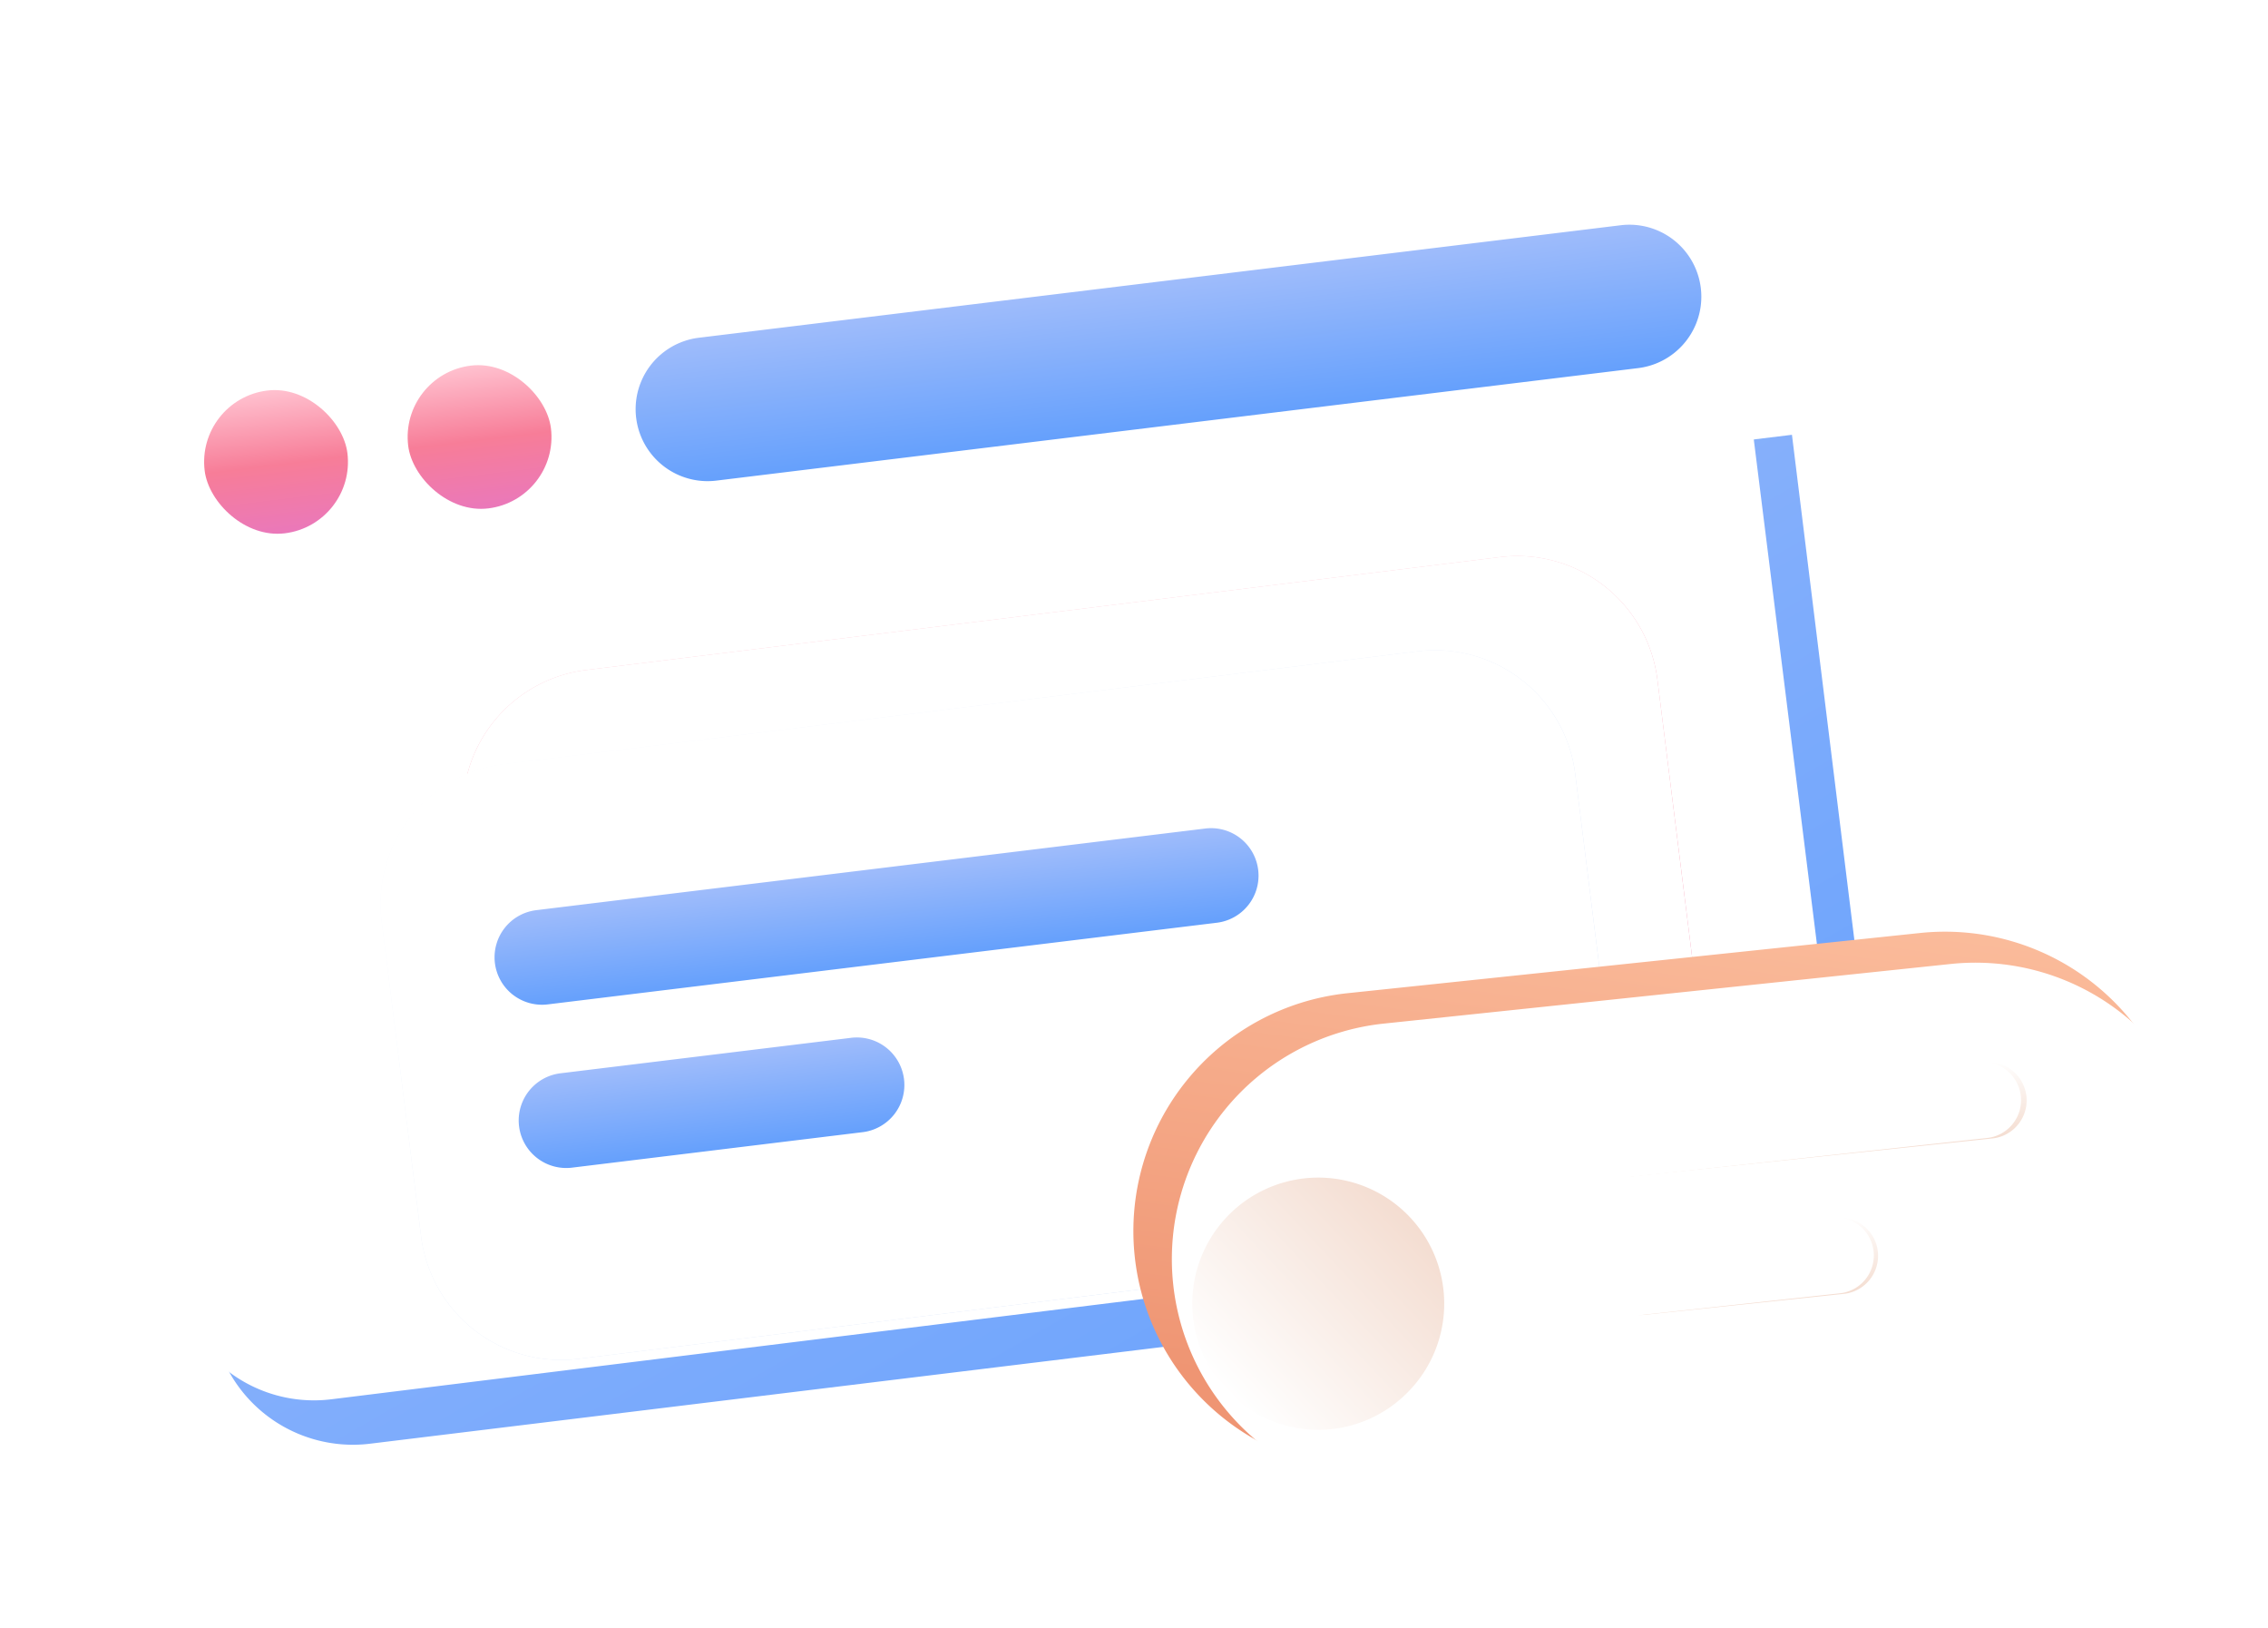 <?xml version="1.0" encoding="UTF-8"?> <svg xmlns="http://www.w3.org/2000/svg" xmlns:xlink="http://www.w3.org/1999/xlink" width="170" height="122" viewBox="0 0 170 122"><defs><clipPath id="clip-path"><rect id="Rectangle_22145" data-name="Rectangle 22145" width="170" height="122" transform="translate(2034 164)" fill="none"></rect></clipPath><filter id="Path_26585" x="-5.146" y="-1.878" width="165.075" height="129.432" filterUnits="userSpaceOnUse"><feOffset dx="3" dy="3"></feOffset><feGaussianBlur stdDeviation="5" result="blur"></feGaussianBlur><feFlood flood-color="#387dff" flood-opacity="0.302"></feFlood><feComposite operator="in" in2="blur"></feComposite><feComposite in="SourceGraphic"></feComposite></filter><filter id="Path_26585-2" x="-5.146" y="-1.878" width="165.075" height="129.432" filterUnits="userSpaceOnUse"><feOffset dx="1" dy="1"></feOffset><feGaussianBlur stdDeviation="3" result="blur-2"></feGaussianBlur><feFlood flood-color="#3271e6" flood-opacity="0.2" result="color"></feFlood><feComposite operator="out" in="SourceGraphic" in2="blur-2"></feComposite><feComposite operator="in" in="color"></feComposite><feComposite operator="in" in2="SourceGraphic"></feComposite></filter><linearGradient id="linear-gradient" x1="0.5" x2="0.5" y2="1" gradientUnits="objectBoundingBox"><stop offset="0" stop-color="#ffc1cf"></stop><stop offset="0.522" stop-color="#f77d98"></stop><stop offset="1" stop-color="#ea78ba"></stop></linearGradient><linearGradient id="linear-gradient-3" x1="0.5" x2="0.5" y2="1" gradientUnits="objectBoundingBox"><stop offset="0" stop-color="#9fbcfb"></stop><stop offset="1" stop-color="#65a0fc"></stop></linearGradient><linearGradient id="linear-gradient-4" x1="0.055" y1="-0.039" x2="0.98" y2="1.048" xlink:href="#linear-gradient-3"></linearGradient><filter id="Path_26587"><feOffset dx="-3" dy="-3"></feOffset><feGaussianBlur stdDeviation="3" result="blur-3"></feGaussianBlur><feFlood flood-color="#3271e6" flood-opacity="0.502" result="color-2"></feFlood><feComposite operator="out" in="SourceGraphic" in2="blur-3"></feComposite><feComposite operator="in" in="color-2"></feComposite><feComposite operator="in" in2="SourceGraphic"></feComposite></filter><filter id="Path_26588" x="30.486" y="37.681" width="101.229" height="61.762" filterUnits="userSpaceOnUse"><feOffset dx="2" dy="2"></feOffset><feGaussianBlur stdDeviation="1" result="blur-4"></feGaussianBlur><feFlood flood-color="#387dff" flood-opacity="0.2"></feFlood><feComposite operator="in" in2="blur-4"></feComposite><feComposite in="SourceGraphic"></feComposite></filter><filter id="Path_26588-2" x="30.486" y="37.681" width="101.229" height="61.762" filterUnits="userSpaceOnUse"><feOffset dx="2" dy="2"></feOffset><feGaussianBlur stdDeviation="2" result="blur-5"></feGaussianBlur><feFlood flood-color="#fff" flood-opacity="0.502" result="color-3"></feFlood><feComposite operator="out" in="SourceGraphic" in2="blur-5"></feComposite><feComposite operator="in" in="color-3"></feComposite><feComposite operator="in" in2="SourceGraphic"></feComposite></filter><linearGradient id="linear-gradient-6" x1="0.029" x2="0.978" y2="1" gradientUnits="objectBoundingBox"><stop offset="0" stop-color="#fff"></stop><stop offset="1" stop-color="#c0d2f5"></stop></linearGradient><filter id="Path_26589" x="24.289" y="44.759" width="101.229" height="61.762" filterUnits="userSpaceOnUse"><feOffset dx="2" dy="2"></feOffset><feGaussianBlur stdDeviation="1" result="blur-6"></feGaussianBlur><feFlood flood-color="#387dff" flood-opacity="0.2"></feFlood><feComposite operator="in" in2="blur-6"></feComposite><feComposite in="SourceGraphic"></feComposite></filter><filter id="Path_26589-2" x="24.289" y="44.759" width="101.229" height="61.762" filterUnits="userSpaceOnUse"><feOffset dx="2" dy="2"></feOffset><feGaussianBlur stdDeviation="2" result="blur-7"></feGaussianBlur><feFlood flood-color="#fff" result="color-4"></feFlood><feComposite operator="out" in="SourceGraphic" in2="blur-7"></feComposite><feComposite operator="in" in="color-4"></feComposite><feComposite operator="in" in2="SourceGraphic"></feComposite></filter><linearGradient id="linear-gradient-9" x1="1.134" y1="-0.179" x2="0.5" y2="1" gradientUnits="objectBoundingBox"><stop offset="0" stop-color="#fec7a7"></stop><stop offset="1" stop-color="#ef9573"></stop></linearGradient><filter id="Path_26580"><feOffset dx="3" dy="3"></feOffset><feGaussianBlur stdDeviation="1.5" result="blur-8"></feGaussianBlur><feFlood flood-color="#fff" flood-opacity="0.502" result="color-5"></feFlood><feComposite operator="out" in="SourceGraphic" in2="blur-8"></feComposite><feComposite operator="in" in="color-5"></feComposite><feComposite operator="in" in2="SourceGraphic"></feComposite></filter><linearGradient id="linear-gradient-10" x1="0.5" x2="0.5" y2="1" gradientUnits="objectBoundingBox"><stop offset="0" stop-color="#fff"></stop><stop offset="1" stop-color="#f4ddd1"></stop></linearGradient><filter id="Path_26581" x="118.694" y="79.321" width="33.47" height="9.164" filterUnits="userSpaceOnUse"><feOffset dy="1"></feOffset><feGaussianBlur stdDeviation="1.5" result="blur-9"></feGaussianBlur><feFlood flood-color="#dfeafd" result="color-6"></feFlood><feComposite operator="out" in="SourceGraphic" in2="blur-9"></feComposite><feComposite operator="in" in="color-6"></feComposite><feComposite operator="in" in2="SourceGraphic"></feComposite></filter><filter id="Path_26582" x="119.785" y="90.959" width="21.244" height="7.875" filterUnits="userSpaceOnUse"><feOffset dy="1"></feOffset><feGaussianBlur stdDeviation="1.5" result="blur-10"></feGaussianBlur><feFlood flood-color="#dfeafd" result="color-7"></feFlood><feComposite operator="out" in="SourceGraphic" in2="blur-10"></feComposite><feComposite operator="in" in="color-7"></feComposite><feComposite operator="in" in2="SourceGraphic"></feComposite></filter><filter id="Path_26583" x="67.446" y="67.106" width="62.866" height="62.866" filterUnits="userSpaceOnUse"><feOffset dx="-6" dy="6"></feOffset><feGaussianBlur stdDeviation="6" result="blur-11"></feGaussianBlur><feFlood flood-color="#de5c44" flood-opacity="0.302"></feFlood><feComposite operator="in" in2="blur-11"></feComposite><feComposite in="SourceGraphic"></feComposite></filter></defs><g id="Header_Left_illustration" transform="translate(-2034 -164)" clip-path="url(#clip-path)"><g id="Header_Left_illustration-2" data-name="Header_Left_illustration" transform="translate(2040.85 174.145)"><g id="Illustration_editor" transform="translate(0 15.293) rotate(-7)"><g data-type="innerShadowGroup"><g transform="matrix(0.99, 0.12, -0.12, 0.99, -3.7, -26.08)" filter="url(#Path_26585)"><path id="Path_26585-3" data-name="Path 26585" d="M10.618,0,115,.082a10.611,10.611,0,0,1,10.632,10.567l.049,63.55A10.572,10.572,0,0,1,115.07,84.749l-104.387-.08A10.611,10.611,0,0,1,.051,74.1L0,10.553A10.572,10.572,0,0,1,10.618,0Z" transform="translate(6.85 25.44) rotate(-7)" fill="#fff"></path></g><g transform="matrix(0.99, 0.12, -0.12, 0.99, -3.7, -26.08)" filter="url(#Path_26585-2)"><path id="Path_26585-4" data-name="Path 26585" d="M10.618,0,115,.082a10.611,10.611,0,0,1,10.632,10.567l.049,63.55A10.572,10.572,0,0,1,115.07,84.749l-104.387-.08A10.611,10.611,0,0,1,.051,74.1L0,10.553A10.572,10.572,0,0,1,10.618,0Z" transform="translate(6.85 25.44) rotate(-7)" fill="#fff"></path></g></g><rect id="Rectangle_22137" data-name="Rectangle 22137" width="10.78" height="10.78" rx="5.39" transform="translate(7.23 5.404)" fill="url(#linear-gradient)"></rect><rect id="Rectangle_22138" data-name="Rectangle 22138" width="10.78" height="10.78" rx="5.39" transform="translate(22.599 5.41)" fill="url(#linear-gradient)"></rect><path id="Path_26586" data-name="Path 26586" d="M5.423,0,75.03.054a5.392,5.392,0,1,1,.008,10.785L5.431,10.786A5.392,5.392,0,1,1,5.423,0Z" transform="translate(39.78 5.42)" fill="url(#linear-gradient-3)"></path><g data-type="innerShadowGroup"><path id="Path_26587-2" data-name="Path 26587" d="M0,0,125.643.1l.04,51.578a10.572,10.572,0,0,1-10.616,10.551l-104.4-.08A10.611,10.611,0,0,1,.04,51.578Z" transform="translate(0.004 22.524)" fill="url(#linear-gradient-4)"></path><g transform="matrix(0.99, 0.12, -0.12, 0.99, -3.7, -26.08)" filter="url(#Path_26587)"><path id="Path_26587-3" data-name="Path 26587" d="M0,0,125.643.1l.04,51.578a10.572,10.572,0,0,1-10.616,10.551l-104.4-.08A10.611,10.611,0,0,1,.04,51.578Z" transform="translate(9.6 47.79) rotate(-7)" fill="#fff"></path></g></g><g data-type="innerShadowGroup"><g transform="matrix(0.99, 0.12, -0.12, 0.99, -3.7, -26.08)" filter="url(#Path_26588)"><path id="Path_26588-3" data-name="Path 26588" d="M10.618,0,79.76.055A10.611,10.611,0,0,1,90.393,10.622l.018,23.91A10.572,10.572,0,0,1,79.8,45.082l-69.143-.053A10.611,10.611,0,0,1,.02,34.462L0,10.553A10.572,10.572,0,0,1,10.618,0Z" transform="translate(31.48 49.7) rotate(-7)" fill="url(#linear-gradient)"></path></g><g transform="matrix(0.99, 0.12, -0.12, 0.99, -3.7, -26.08)" filter="url(#Path_26588-2)"><path id="Path_26588-4" data-name="Path 26588" d="M10.618,0,79.76.055A10.611,10.611,0,0,1,90.393,10.622l.018,23.91A10.572,10.572,0,0,1,79.8,45.082l-69.143-.053A10.611,10.611,0,0,1,.02,34.462L0,10.553A10.572,10.572,0,0,1,10.618,0Z" transform="translate(31.48 49.7) rotate(-7)" fill="#fff"></path></g></g><g data-type="innerShadowGroup"><g transform="matrix(0.99, 0.12, -0.12, 0.99, -3.7, -26.08)" filter="url(#Path_26589)"><path id="Path_26589-3" data-name="Path 26589" d="M10.618,0,79.76.055A10.611,10.611,0,0,1,90.393,10.622l.018,23.91A10.572,10.572,0,0,1,79.8,45.082l-69.143-.053A10.611,10.611,0,0,1,.02,34.462L0,10.553A10.572,10.572,0,0,1,10.618,0Z" transform="translate(25.29 56.77) rotate(-7)" fill="url(#linear-gradient-6)"></path></g><g transform="matrix(0.99, 0.12, -0.12, 0.99, -3.7, -26.08)" filter="url(#Path_26589-2)"><path id="Path_26589-4" data-name="Path 26589" d="M10.618,0,79.76.055A10.611,10.611,0,0,1,90.393,10.622l.018,23.91A10.572,10.572,0,0,1,79.8,45.082l-69.143-.053A10.611,10.611,0,0,1,.02,34.462L0,10.553A10.572,10.572,0,0,1,10.618,0Z" transform="translate(25.29 56.77) rotate(-7)" fill="#fff"></path></g></g><path id="Path_26590" data-name="Path 26590" d="M3.576,0,54.1.039a3.556,3.556,0,1,1,.005,7.113L3.582,7.113A3.556,3.556,0,1,1,3.576,0Z" transform="translate(24.304 46.509)" fill="url(#linear-gradient-3)"></path><path id="Path_26591" data-name="Path 26591" d="M3.582,0,25.468.017a3.562,3.562,0,1,1,.005,7.123L3.587,7.124A3.562,3.562,0,1,1,3.582,0Z" transform="translate(24.61 58.862)" fill="url(#linear-gradient-3)"></path></g><g id="Illustration_element" transform="matrix(0.995, -0.105, 0.105, 0.995, 76.265, 66.167)"><g data-type="innerShadowGroup"><path id="Path_26580-2" data-name="Path 26580" d="M17.966,0,61.092.017A17.912,17.912,0,1,1,61.1,35.841l-43.126-.015A17.912,17.912,0,1,1,17.966,0Z" transform="translate(0 0)" fill="url(#linear-gradient-9)"></path><g transform="matrix(0.99, 0.1, -0.1, 0.99, -74.68, -84.58)" filter="url(#Path_26580)"><path id="Path_26580-3" data-name="Path 26580" d="M17.966,0,61.092.017A17.912,17.912,0,1,1,61.1,35.841l-43.126-.015A17.912,17.912,0,1,1,17.966,0Z" transform="matrix(0.99, -0.1, 0.1, 0.99, 83.12, 76.31)" fill="#fff"></path></g></g><g data-type="innerShadowGroup"><path id="Path_26581-2" data-name="Path 26581" d="M2.875,0l27.3.009a2.866,2.866,0,1,1,0,5.732l-27.3-.009A2.866,2.866,0,1,1,2.875,0Z" transform="translate(34.708 10.147)" fill="url(#linear-gradient-10)"></path><g transform="matrix(0.99, 0.1, -0.1, 0.99, -74.68, -84.58)" filter="url(#Path_26581)"><path id="Path_26581-3" data-name="Path 26581" d="M2.875,0l27.3.009a2.866,2.866,0,1,1,0,5.732l-27.3-.009A2.866,2.866,0,1,1,2.875,0Z" transform="translate(118.69 82.77) rotate(-6)" fill="#fff"></path></g></g><g data-type="innerShadowGroup"><path id="Path_26582-2" data-name="Path 26582" d="M2.875,0,17.882.006a2.866,2.866,0,1,1,0,5.732L2.877,5.732A2.866,2.866,0,1,1,2.875,0Z" transform="translate(34.711 20.557)" fill="url(#linear-gradient-10)"></path><g transform="matrix(0.99, 0.1, -0.1, 0.99, -74.68, -84.58)" filter="url(#Path_26582)"><path id="Path_26582-3" data-name="Path 26582" d="M2.875,0,17.882.006a2.866,2.866,0,1,1,0,5.732L2.877,5.732A2.866,2.866,0,1,1,2.875,0Z" transform="translate(119.78 93.13) rotate(-6)" fill="#fff"></path></g></g><g transform="matrix(0.99, 0.1, -0.1, 0.99, -74.68, -84.58)" filter="url(#Path_26583)"><path id="Path_26583-2" data-name="Path 26583" d="M9.512-.007A9.506,9.506,0,1,1-.007,9.514,9.467,9.467,0,0,1,9.512-.007Z" transform="matrix(-0.68, -0.73, 0.73, -0.68, 104.41, 105.96)" opacity="0.999" fill="url(#linear-gradient-10)"></path></g></g></g></g></svg> 